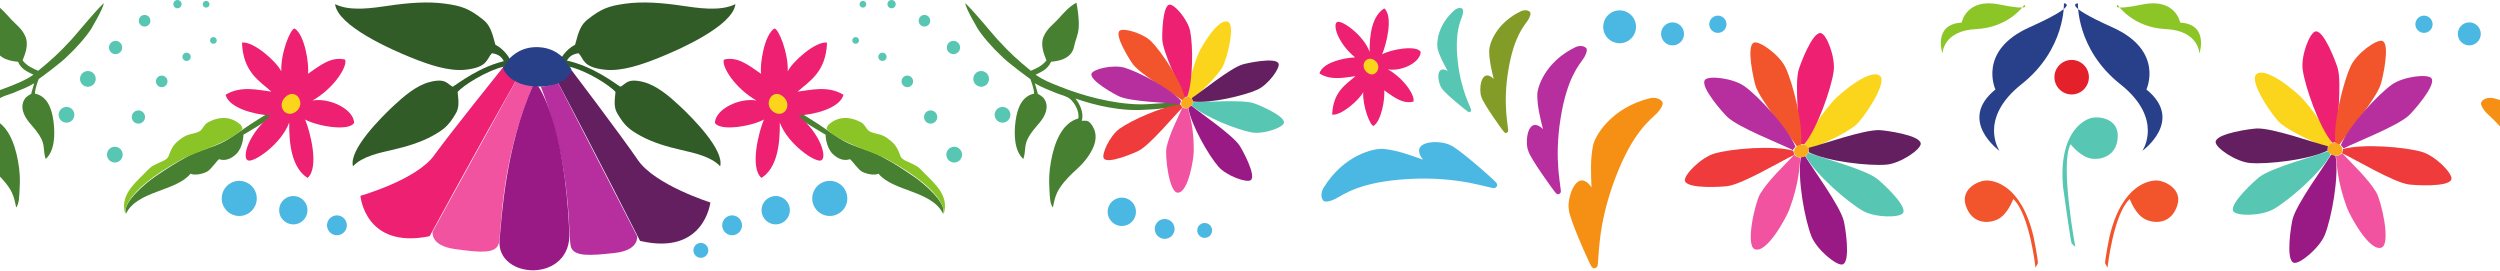 <svg width="1512" height="164" viewBox="0 0 1512 164" fill="none" xmlns="http://www.w3.org/2000/svg">
<path d="M309.725 38.854C308.809 35.615 305.313 29.997 299.618 27.05C297.435 18.566 296.01 14.901 292.068 11.783C283.702 5.177 279.261 3.605 269.181 2.214C258.618 0.75 246.863 1.722 235.448 3.389C225.916 4.78 211.836 7.13 202.661 2.495C204.155 15.706 236.773 30.057 249.139 35.016C258.988 38.951 271.336 43.342 281.799 42.145C295.246 40.594 294.191 35.633 297.5 32.2C301.251 32.676 304.363 34.448 305.523 39.404L309.725 38.854" fill="#315C28"/>
<path d="M337.711 38.854C338.632 35.615 342.122 29.997 347.822 27.05C350.006 18.566 351.431 14.901 355.367 11.783C363.736 5.177 368.174 3.605 378.254 2.214C388.82 0.75 400.577 1.722 411.99 3.389C421.525 4.78 435.604 7.13 444.776 2.495C443.291 15.706 410.673 30.057 398.294 35.016C388.447 38.951 376.102 43.342 365.639 42.145C352.194 40.594 353.247 35.633 349.94 32.2C346.185 32.676 343.072 34.448 341.915 39.404L337.711 38.854" fill="#315C28"/>
<path d="M345.778 42.574C345.778 42.574 375.491 81.71 385.821 96.816C396.153 111.922 429.621 122.448 429.621 122.448C429.621 122.448 426.023 154.829 387.101 145.688C387.101 145.688 358.572 89.517 337.218 49.457C337.218 49.457 341.697 47.078 345.778 42.574" fill="#641F61"/>
<path d="M327.048 52.343C327.048 52.343 334.147 52.343 337.217 49.457L385.311 142.781C385.311 142.781 386.972 151.28 371.751 152.992C356.53 154.711 347.499 155.158 345.379 149.579C343.271 144.006 346.785 102.633 327.048 52.343Z" fill="#B72F9E"/>
<path d="M304.066 40.965C304.066 40.965 273.251 79.237 262.499 94.046C251.742 108.855 217.985 118.422 217.985 118.422C217.985 118.422 220.672 150.885 259.833 142.859C259.833 142.859 289.942 87.526 312.425 48.089C312.425 48.089 308.008 45.584 304.066 40.965" fill="#ED2071"/>
<path d="M322.508 51.269C322.508 51.269 315.409 51.066 312.425 48.09L261.699 140.01C261.699 140.01 259.804 148.459 274.965 150.605C290.136 152.75 299.154 153.452 301.424 147.942C303.696 142.429 301.345 100.972 322.508 51.269" fill="#F253A1"/>
<path d="M325.626 52.354C325.626 52.354 341.409 73.812 344.298 139.804C346.524 171.581 299.716 169.412 302.143 144.863C303.466 131.563 305.476 89.628 322.508 51.268L325.626 52.354" fill="#991A84"/>
<path d="M345.778 42.574C345.778 42.574 340.883 29.139 325.541 28.503C310.199 27.872 304.066 40.965 304.066 40.965C304.066 40.965 307.688 52.795 327.048 52.343C343.067 51.969 345.778 42.574 345.778 42.574" fill="#284088"/>
<path d="M305.009 40.2C293.401 43.047 280.082 51.847 276.786 55.575C277.573 62.326 277.573 65.386 275.595 68.748C271.388 75.881 268.614 78.268 261.709 82.098C254.471 86.126 245.69 88.723 236.962 90.721C229.676 92.391 218.827 94.647 213.482 100.58C210.862 90.595 230.456 71.054 238.027 63.99C244.047 58.372 251.758 51.726 259.662 49.662C269.829 46.999 270.456 50.887 273.815 52.449C276.393 51.05 290.317 39.727 307.373 36.401L305.009 40.2" fill="#315C28"/>
<path d="M344.03 40.2C355.638 43.047 368.951 51.847 372.252 55.575C371.457 62.326 371.462 65.386 373.439 68.748C377.648 75.881 380.417 78.268 387.324 82.098C394.562 86.126 403.34 88.723 412.069 90.721C419.36 92.391 430.211 94.647 435.552 100.58C438.168 90.595 418.578 71.054 411.004 63.99C404.983 58.372 397.278 51.726 389.371 49.662C379.202 46.999 378.577 50.887 375.221 52.449C372.643 51.05 358.719 39.727 341.663 36.401L344.03 40.2" fill="#315C28"/>
<path d="M23.111 42.797C30.711 36.554 35.53 32.318 43.206 23.942C46.956 19.852 55.283 9.344 62.744 1.864C62.387 5.781 54.766 17.748 55.992 16.108C52.753 21.744 45.292 29.829 41.6 33.186C37.306 37.863 23.413 47.813 23.413 47.813C23.413 47.813 21.214 53.108 21.138 56.639C28.25 58.051 31.228 65.028 32.323 73.102C33.451 81.478 33.05 91.284 27.641 96.171C26.079 91.649 27.195 88.547 25.09 84.167C23.19 80.21 20.61 77.571 17.729 74.098C14.692 70.444 11.58 64.7 15.146 59.578C16.136 58.166 18.875 56.749 18.875 56.749C18.875 56.749 19.597 53.781 20.697 50.361C16.346 52.943 12.428 54.315 7.617 56.329C4.882 57.465 1.34 58.043 -0.857 60.041C-3.67 62.596 -6.363 67.612 -5.61 71.651C4.612 74.466 8.969 86.946 10.832 97.091C12.013 103.548 12.244 108.249 11.855 114.458C11.63 118.17 11.659 123.41 9.748 125.5C8.441 118.273 7.179 114.561 0.836 107.702C-3.977 102.496 -7.428 100.569 -11.546 94.604C-14.994 89.606 -18.742 82.117 -13.38 75.042C-11.436 72.479 -9.809 73.041 -7.688 73.067C-9.365 67.418 -5.536 61.689 -3.867 59.605C-8.762 61.255 -25.264 66.947 -42.668 66.54C-51.287 66.343 -67.471 64.81 -67.19 63.059C-66.828 60.874 -49.308 63.317 -43.114 63.104C-26.292 62.962 -7.452 57.591 5.51 52.393C10.646 50.337 15.619 48.497 20.243 45.161C17.346 43.725 12.855 42.103 10.892 37.345C8.068 37.037 -1.587 36.441 -3.132 27.817C-3.746 24.395 -5.5 21.382 -5.849 16.686C-6.213 11.736 -5.143 5.108 -4.487 1.609C0.62 4.443 3.536 8.26 6.688 11.649C9.806 15.004 12.984 17.049 15.157 21.631C17.771 27.152 14.897 33.291 13.65 36.525C16.511 40.108 20.127 41.535 23.111 42.797" fill="#468030"/>
<path d="M104.841 2.187C105.02 0.815 106.274 -0.158 107.644 0.021C109.014 0.195 109.985 1.449 109.809 2.823C109.638 4.196 108.381 5.169 107.014 4.995C105.644 4.816 104.673 3.56 104.841 2.187" fill="#57C6B2"/>
<path d="M110.368 34.042C110.544 32.67 111.796 31.7 113.166 31.876C114.538 32.05 115.507 33.301 115.333 34.678C115.155 36.051 113.901 37.024 112.536 36.85C111.163 36.671 110.192 35.42 110.368 34.042Z" fill="#57C6B2"/>
<path d="M122.645 2.316C122.784 1.201 123.805 0.41 124.917 0.552C126.03 0.691 126.82 1.714 126.678 2.829C126.539 3.951 125.518 4.735 124.406 4.593C123.293 4.451 122.5 3.433 122.645 2.316Z" fill="#57C6B2"/>
<path d="M127.041 24.189C127.182 23.075 128.201 22.284 129.313 22.428C130.426 22.57 131.216 23.587 131.074 24.705C130.933 25.819 129.917 26.611 128.802 26.471C127.689 26.327 126.899 25.304 127.041 24.189Z" fill="#57C6B2"/>
<path d="M83.983 12.106C84.23 10.184 85.983 8.825 87.901 9.067C89.819 9.314 91.176 11.07 90.93 12.995C90.688 14.916 88.935 16.276 87.014 16.029C85.101 15.787 83.739 14.031 83.983 12.106" fill="#57C6B2"/>
<path d="M94.33 48.776C94.58 46.849 96.333 45.495 98.249 45.737C100.167 45.981 101.526 47.732 101.28 49.662C101.038 51.583 99.283 52.943 97.364 52.698C95.446 52.456 94.089 50.695 94.33 48.776Z" fill="#57C6B2"/>
<path d="M65.941 28.224C66.219 26.027 68.224 24.476 70.415 24.754C72.609 25.036 74.16 27.044 73.882 29.239C73.604 31.434 71.599 32.993 69.407 32.715C67.211 32.431 65.66 30.422 65.941 28.224" fill="#57C6B2"/>
<path d="M79.734 70.276C80.009 68.075 82.017 66.524 84.211 66.803C86.405 67.079 87.956 69.088 87.678 71.288C87.397 73.488 85.392 75.04 83.201 74.755C81.007 74.48 79.453 72.468 79.734 70.276Z" fill="#57C6B2"/>
<path d="M48.434 47.111C48.759 44.504 51.147 42.658 53.748 42.989C56.354 43.32 58.199 45.705 57.865 48.313C57.532 50.923 55.149 52.769 52.548 52.435C49.943 52.104 48.1 49.719 48.434 47.111Z" fill="#57C6B2"/>
<path d="M64.736 92.924C65.069 90.311 67.452 88.466 70.053 88.799C72.656 89.133 74.501 91.515 74.171 94.126C73.843 96.736 71.457 98.582 68.854 98.251C66.25 97.917 64.405 95.532 64.736 92.924Z" fill="#57C6B2"/>
<path d="M35.506 68.824C35.839 66.211 38.222 64.37 40.823 64.702C43.426 65.03 45.276 67.417 44.943 70.028C44.61 72.636 42.23 74.484 39.623 74.156C37.018 73.822 35.173 71.437 35.506 68.824Z" fill="#57C6B2"/>
<path d="M166.571 69.426C163.399 71.769 146.96 81.769 147.156 81.483C147.353 81.201 147.141 89.02 142.908 93.113C139.493 96.415 135.751 97.435 132.51 96.271C131.242 96.981 127.637 102.622 125.023 103.926C122.485 105.191 117.73 106.287 115.247 105.041C106.314 115.917 83.099 115.165 76.152 129.288C73.722 122.608 88.35 110.57 93.489 107.049C101.049 101.868 105.857 98.708 113.94 94.391C121.892 90.15 130.788 89.036 138.811 83.728C142.595 81.22 144.498 80.092 147.673 77.749C150.626 75.567 165.9 65.882 166.477 66.187C166.477 66.187 169.744 67.086 166.571 69.426Z" fill="#468030"/>
<path d="M75.936 129.812C72.134 118.912 80.839 111.382 87.103 105.138C90.399 101.847 90.677 101.011 94.856 99.055C98.928 97.138 100.217 96.944 101.705 94.972C102.272 94.234 103.335 88.552 107.749 85.234C109.058 84.259 110.342 83.029 112.528 82.048C115.273 80.812 118.611 80.755 120.928 79.256C122.611 78.162 123.435 75.163 125.949 73.872C133.499 69.989 140.37 70.583 145.776 75.731C145.973 75.922 146.841 77.668 146.626 78.068C138.884 86.147 117.194 92.425 110.659 95.979C71.165 117.411 75.936 129.812 75.936 129.812" fill="#8AC427"/>
<path d="M186.257 44.635C187.067 39.201 184.469 21.213 178.171 17.212C175.602 17.441 169.657 32.195 170.133 43.173C167.246 37.195 153.268 24.81 146.356 25.762C146.994 43.788 157.257 49.212 164.17 55.419C156.767 54.596 145.797 51.51 136.425 57.325C138.501 65.296 153.675 69.334 163.724 69.839C149.893 81.257 146.335 95.296 149.836 96.941C153.1 98.829 170.169 87.175 174.922 74.093C174.751 87.14 176.457 101.495 186.023 107.612C193.287 101.319 187.527 79.29 184.511 72.26C191.508 76.262 211.167 79.7 214.187 74.243C213.752 65.809 199.053 58.963 188.999 60.801C202.115 53.358 210.34 40.042 208.721 36.059C200.315 33.919 193.408 39.748 186.257 44.635" fill="#ED2071"/>
<path d="M178.924 67.552C172.662 72.068 167.023 63.829 172.649 58.634C179.144 52.627 185.396 62.883 178.924 67.552Z" fill="#FAD51B"/>
<path d="M169.857 131.207C172.111 135.382 177.308 136.935 181.478 134.677C185.643 132.422 187.194 127.213 184.942 123.039C182.688 118.866 177.486 117.315 173.321 119.571C169.156 121.829 167.605 127.037 169.857 131.207Z" fill="#4BB8E3"/>
<path d="M135.378 125.053C138.163 130.217 144.592 132.138 149.744 129.346C154.893 126.557 156.814 120.111 154.027 114.95C151.245 109.797 144.813 107.87 139.661 110.66C134.51 113.452 132.594 119.898 135.378 125.053" fill="#4BB8E3"/>
<path d="M198.499 139.129C200.074 142.047 203.714 143.135 206.632 141.561C209.545 139.978 210.637 136.329 209.054 133.408C207.482 130.495 203.84 129.404 200.921 130.982C198.008 132.562 196.922 136.208 198.499 139.129" fill="#4BB8E3"/>
<path d="M623.443 42.797C615.844 36.554 611.021 32.318 603.351 23.942C599.597 19.852 591.274 9.344 583.809 1.864C584.168 5.781 591.787 17.748 590.562 16.108C593.805 21.744 601.262 29.829 604.952 33.186C609.245 37.863 623.141 47.813 623.141 47.813C623.141 47.813 625.338 53.108 625.419 56.639C618.31 58.051 615.322 65.028 614.23 73.102C613.105 81.478 613.501 91.284 618.912 96.171C620.475 91.649 619.358 88.547 621.462 84.167C623.363 80.21 625.94 77.571 628.828 74.098C631.86 70.444 634.974 64.7 631.407 59.578C630.419 58.166 627.682 56.749 627.682 56.749C627.682 56.749 626.959 53.781 625.859 50.361C630.204 52.943 634.128 54.315 638.935 56.329C641.67 57.465 645.214 58.043 647.414 60.041C650.222 62.596 652.919 67.612 652.163 71.651C641.94 74.466 637.59 86.946 635.728 97.091C634.537 103.548 634.31 108.249 634.694 114.458C634.928 118.17 634.894 123.41 636.809 125.5C638.113 118.273 639.374 114.561 645.716 107.702C650.531 102.496 653.984 100.569 658.098 94.604C661.548 89.606 665.3 82.117 659.933 75.042C657.991 72.479 656.368 73.041 654.243 73.067C655.916 67.418 652.088 61.689 650.417 59.605C655.315 61.255 671.82 66.947 689.226 66.54C697.838 66.343 714.027 64.81 713.739 63.059C713.381 60.874 695.861 63.317 689.667 63.104C672.842 62.962 654.005 57.591 641.043 52.393C635.904 50.337 630.932 48.497 626.312 45.161C629.208 43.725 633.695 42.103 635.661 37.345C638.487 37.037 648.137 36.441 649.687 27.817C650.302 24.395 652.055 21.382 652.401 16.686C652.765 11.736 651.694 5.108 651.04 1.609C645.935 4.443 643.023 8.26 639.869 11.649C636.746 15.004 633.566 17.049 631.398 21.631C628.779 27.152 631.658 33.291 632.905 36.525C630.043 40.108 626.426 41.535 623.443 42.797" fill="#468030"/>
<path d="M721.418 60.103C727.099 54.435 734.7 47.789 739.118 41.004C741.753 36.945 747.506 15.148 742.616 13.179C736.575 10.747 726.16 28.987 724.673 32.67C719.149 46.325 719.028 54.388 718.331 58.618C720.245 58.715 721.418 60.103 721.418 60.103" fill="#FAD51B"/>
<path d="M715.094 65.1C711.848 72.437 707.158 81.391 705.49 89.318C704.496 94.053 707.011 116.467 712.277 116.525C718.789 116.604 721.906 95.825 721.969 91.857C722.188 77.125 719.391 69.564 718.509 65.36C716.69 65.967 715.094 65.1 715.094 65.1" fill="#F253A1"/>
<path d="M718.674 65.149C720.363 75.594 731.037 94.1 736.937 100.827C741.788 106.356 754.128 110.796 756.486 108.927C759.961 106.172 751.301 90.475 749.764 88.148C745.374 81.499 726.306 68.67 720.468 63.814L718.674 65.149" fill="#991A84"/>
<path d="M720.883 63.887C728.781 70.886 748.411 78.552 757.026 80.092C764.11 81.365 775.992 77.187 776.522 74.295C777.313 70.036 760.955 63.296 758.341 62.449C750.875 60.038 728.72 61.9 721.347 61.76L720.883 63.887Z" fill="#57C6B2"/>
<path d="M721.522 61.392C731.985 62.675 752.498 57.848 760.469 54.231C767.024 51.257 774.452 41.073 773.257 38.391C771.502 34.434 754.205 38.16 751.574 38.948C744.061 41.191 726.854 55.309 720.704 59.373L721.522 61.392Z" fill="#641F61"/>
<path d="M718.081 58.458C721.669 48.528 721.552 27.423 719.817 18.829C718.386 11.767 710.139 2.237 707.259 2.802C703.014 3.636 702.779 21.355 702.956 24.097C703.466 31.937 713.351 51.891 715.936 58.808L718.081 58.458Z" fill="#ED2071"/>
<path d="M716.654 59.199C714.199 48.925 702.52 31.353 696.353 25.127C691.287 20.019 679.167 16.599 677.072 18.657C673.986 21.689 683.506 36.619 685.167 38.816C689.89 45.081 709.102 56.307 715.05 60.666L716.654 59.199" fill="#F2552C"/>
<path d="M714.325 60.984C707.231 53.173 688.545 43.417 680.151 40.946C673.247 38.911 660.987 41.772 660.138 44.584C658.896 48.73 674.427 57.217 676.932 58.337C684.086 61.552 706.316 62.109 713.63 63.048L714.325 60.984" fill="#B72F9E"/>
<path d="M713.938 63.269C703.42 64.042 684.229 72.749 677.11 77.844C671.254 82.032 665.932 93.463 667.619 95.865C670.108 99.401 686.356 92.398 688.786 91.12C695.721 87.453 709.88 70.275 715.127 65.093L713.938 63.269" fill="#EF3B3B"/>
<path d="M719.983 64.352C723.615 61.365 719.871 56.862 716.254 59.304C711.99 62.175 715.447 68.082 719.983 64.352Z" fill="#F8AB1C"/>
<path d="M541.709 2.187C541.535 0.815 540.277 -0.158 538.911 0.021C537.539 0.195 536.565 1.449 536.743 2.823C536.92 4.196 538.173 5.169 539.541 4.995C540.915 4.816 541.88 3.56 541.709 2.187Z" fill="#57C6B2"/>
<path d="M536.184 34.042C536.015 32.67 534.759 31.7 533.39 31.876C532.02 32.05 531.048 33.301 531.222 34.678C531.396 36.051 532.649 37.024 534.021 36.85C535.389 36.671 536.363 35.42 536.184 34.042Z" fill="#57C6B2"/>
<path d="M523.908 2.316C523.767 1.201 522.747 0.41 521.635 0.552C520.522 0.691 519.733 1.714 519.874 2.829C520.019 3.951 521.037 4.735 522.152 4.593C523.265 4.451 524.051 3.433 523.908 2.316Z" fill="#57C6B2"/>
<path d="M519.513 24.189C519.369 23.075 518.356 22.284 517.237 22.428C516.125 22.57 515.337 23.587 515.479 24.705C515.621 25.819 516.641 26.611 517.754 26.471C518.864 26.327 519.656 25.304 519.513 24.189Z" fill="#57C6B2"/>
<path d="M562.571 12.106C562.327 10.184 560.575 8.825 558.65 9.067C556.738 9.314 555.38 11.07 555.62 12.995C555.866 14.916 557.624 16.276 559.536 16.029C561.456 15.787 562.815 14.031 562.571 12.106" fill="#57C6B2"/>
<path d="M552.22 48.776C551.979 46.849 550.223 45.495 548.301 45.737C546.384 45.981 545.025 47.732 545.271 49.662C545.517 51.583 547.27 52.943 549.187 52.698C551.106 52.456 552.468 50.695 552.22 48.776Z" fill="#57C6B2"/>
<path d="M580.616 28.224C580.336 26.027 578.33 24.476 576.139 24.754C573.942 25.036 572.392 27.044 572.67 29.239C572.95 31.434 574.954 32.993 577.152 32.715C579.339 32.431 580.898 30.422 580.616 28.224" fill="#57C6B2"/>
<path d="M566.82 70.276C566.541 68.075 564.536 66.524 562.345 66.803C560.151 67.079 558.598 69.088 558.878 71.288C559.16 73.488 561.161 75.04 563.352 74.755C565.549 74.48 567.102 72.468 566.82 70.276" fill="#57C6B2"/>
<path d="M598.123 47.111C597.793 44.504 595.411 42.658 592.804 42.989C590.207 43.32 588.36 45.705 588.688 48.313C589.023 50.923 591.403 52.769 594.007 52.435C596.608 52.104 598.453 49.719 598.123 47.111Z" fill="#57C6B2"/>
<path d="M581.818 92.924C581.486 90.311 579.103 88.466 576.499 88.799C573.902 89.133 572.05 91.515 572.384 94.126C572.716 96.736 575.098 98.582 577.705 98.251C580.302 97.917 582.151 95.532 581.818 92.924" fill="#57C6B2"/>
<path d="M611.048 68.824C610.713 66.211 608.333 64.37 605.732 64.702C603.125 65.03 601.283 67.417 601.615 70.028C601.941 72.636 604.33 74.484 606.931 74.156C609.535 73.822 611.378 71.437 611.048 68.824Z" fill="#57C6B2"/>
<path d="M479.98 69.426C483.158 71.769 499.591 81.769 499.397 81.483C499.198 81.201 499.413 89.02 503.649 93.113C507.058 96.415 510.803 97.435 514.041 96.271C515.317 96.981 518.917 102.622 521.535 103.926C524.072 105.191 528.823 106.287 531.304 105.041C540.24 115.917 563.458 115.165 570.401 129.288C572.838 122.608 558.204 110.57 553.063 107.049C545.506 101.868 540.695 98.708 532.614 94.391C524.664 90.15 515.763 89.036 507.743 83.728C503.958 81.22 502.056 80.092 498.883 77.749C495.925 75.567 480.651 65.882 480.077 66.187C480.077 66.187 476.807 67.086 479.98 69.426Z" fill="#468030"/>
<path d="M570.618 129.812C574.416 118.912 565.713 111.382 559.451 105.138C556.154 101.847 555.877 101.011 551.699 99.055C547.621 97.138 546.34 96.944 544.846 94.972C544.282 94.234 543.221 88.552 538.803 85.234C537.496 84.259 536.212 83.029 534.026 82.048C531.281 80.812 527.942 80.755 525.625 79.256C523.944 78.162 523.115 75.163 520.605 73.872C513.054 69.989 506.181 70.583 500.775 75.731C500.581 75.922 499.712 77.668 499.93 78.068C507.669 86.147 529.356 92.425 535.892 95.979C575.388 117.411 570.618 129.812 570.618 129.812" fill="#8AC427"/>
<path d="M460.302 44.635C459.486 39.201 462.084 21.213 468.377 17.212C470.949 17.441 476.899 32.195 476.424 43.173C479.308 37.195 493.29 24.81 500.195 25.762C499.555 43.788 489.296 49.212 482.383 55.419C489.787 54.596 500.759 51.51 510.125 57.325C508.055 65.296 492.876 69.334 482.827 69.839C496.66 81.257 500.221 95.296 496.715 96.941C493.45 98.829 476.387 87.175 471.629 74.093C471.802 87.14 470.094 101.495 460.536 107.612C453.266 101.319 459.027 79.29 462.037 72.26C455.038 76.262 435.392 79.7 432.369 74.243C432.804 65.809 447.501 58.963 457.554 60.801C444.441 53.358 436.216 40.042 437.832 36.059C446.241 33.919 453.146 39.748 460.302 44.635" fill="#ED2071"/>
<path d="M467.632 67.552C473.896 72.068 479.531 63.829 473.909 58.634C467.406 52.627 461.158 62.883 467.632 67.552Z" fill="#FAD51B"/>
<path d="M476.696 131.207C474.439 135.382 469.246 136.935 465.078 134.677C460.913 132.422 459.36 127.213 461.611 123.039C463.866 118.866 469.072 117.315 473.229 119.571C477.397 121.829 478.951 127.037 476.696 131.207Z" fill="#4BB8E3"/>
<path d="M511.181 125.053C508.391 130.217 501.959 132.138 496.807 129.346C491.661 126.557 489.74 120.111 492.529 114.95C495.314 109.797 501.743 107.87 506.895 110.66C512.044 113.452 513.965 119.898 511.181 125.053" fill="#4BB8E3"/>
<path d="M448.052 139.129C446.477 142.047 442.837 143.135 439.927 141.561C437.006 139.978 435.919 136.329 437.499 133.408C439.071 130.495 442.716 129.404 445.632 130.982C448.545 132.562 449.632 136.208 448.052 139.129" fill="#4BB8E3"/>
<path d="M427.842 153.559C426.658 155.752 423.926 156.567 421.74 155.381C419.554 154.198 418.735 151.464 419.921 149.274C421.102 147.084 423.834 146.267 426.018 147.455C428.206 148.635 429.017 151.375 427.842 153.559" fill="#4BB8E3"/>
<path d="M675.428 120.065C679.854 118.383 684.805 120.612 686.484 125.047C688.162 129.485 685.939 134.443 681.513 136.126C677.084 137.806 672.134 135.576 670.456 131.141C668.777 126.704 671 121.748 675.428 120.065" fill="#4BB8E3"/>
<path d="M702.268 132.829C705.367 131.652 708.835 133.211 710.011 136.318C711.182 139.418 709.625 142.893 706.526 144.071C703.426 145.246 699.961 143.682 698.789 140.582C697.612 137.478 699.17 134.007 702.268 132.829Z" fill="#4BB8E3"/>
<path d="M726.987 135.145C729.311 134.262 731.911 135.44 732.793 137.759C733.673 140.09 732.504 142.696 730.181 143.576C727.855 144.46 725.257 143.29 724.378 140.961C723.492 138.631 724.665 136.029 726.987 135.145" fill="#4BB8E3"/>
<path d="M1217.61 120.354C1217.61 120.354 1214.34 129.716 1208.18 132.66C1201.84 135.689 1192.24 135.063 1188.82 124.063C1185.86 114.507 1195.9 109.578 1200.66 109.189C1205.41 108.8 1222.44 111.318 1229.94 143.386C1229.94 143.386 1232.42 155.73 1232.56 159.139L1231.07 161.887C1231.07 161.887 1227.52 129.477 1217.61 120.354" fill="#F2552C"/>
<path d="M1288.08 120.354C1288.08 120.354 1291.37 129.716 1297.52 132.66C1303.86 135.689 1313.47 135.063 1316.88 124.063C1319.84 114.507 1309.8 109.578 1305.05 109.189C1300.29 108.8 1283.27 111.318 1275.77 143.386C1275.77 143.386 1273.28 155.73 1273.14 159.139L1274.62 161.887C1274.62 161.887 1278.18 129.477 1288.08 120.354" fill="#F2552C"/>
<path d="M1252.3 87.202C1252.3 87.202 1258.32 95.073 1265.08 95.951C1272.05 96.866 1280.98 93.288 1280.82 81.765C1280.68 71.756 1269.6 70.2 1264.96 71.304C1260.32 72.414 1244.91 80.101 1247.72 112.918C1247.72 112.918 1251.98 143.967 1252.91 147.248L1255.17 149.396C1255.17 149.396 1245.71 98.935 1252.3 87.202" fill="#57C6B2"/>
<path d="M962.544 113.342C962.193 104.966 961.77 96.314 963.499 87.893C964.586 82.58 973.984 65.344 997.899 59.385C999.553 58.972 1003.68 58.877 1005.41 61.693C1006.34 63.202 1003.77 66.83 1002.29 68.315C997.684 72.916 987.447 79.922 976.829 107.963C965.431 138.049 967.339 158.074 966.045 161.245C964.602 162.819 963.363 162.351 962.536 161.25C961.434 159.754 948.814 131.658 948.848 126.721C947.522 121.003 952.753 102.637 961.166 111.512L962.544 113.342" fill="#F59014"/>
<path d="M1543.56 113.343C1543.91 104.967 1544.34 96.315 1542.61 87.894C1541.52 82.581 1532.12 65.346 1508.21 59.386C1506.55 58.973 1502.43 58.878 1500.7 61.694C1499.76 63.203 1502.34 66.831 1503.82 68.316C1508.42 72.917 1518.66 79.923 1529.28 107.964C1540.67 138.05 1538.77 158.075 1540.06 161.246C1541.5 162.82 1542.74 162.352 1543.57 161.251C1544.67 159.755 1557.29 131.659 1557.26 126.722C1558.58 121.004 1553.35 102.638 1544.94 111.513L1543.56 113.343" fill="#F59014"/>
<path d="M933.191 78.087C931.517 71.357 929.745 64.421 929.753 57.305C929.753 52.82 934.516 37.296 952.91 28.488C954.183 27.884 957.503 27.119 959.374 29.114C960.382 30.184 958.894 33.557 957.944 35.001C954.976 39.493 947.845 46.873 943.875 71.357C939.618 97.628 944.478 113.536 943.953 116.32C943.043 117.837 941.959 117.664 941.106 116.907C939.967 115.879 925.097 95.21 924.3 91.2C922.287 86.789 923.481 71.036 931.774 76.833L933.191 78.087" fill="#B72F9E"/>
<path d="M903.386 47.735C902.038 42.141 900.612 36.386 900.657 30.486C900.686 26.764 904.714 13.921 920.014 6.728C921.072 6.229 923.828 5.619 925.368 7.28C926.2 8.18 924.951 10.958 924.15 12.155C921.665 15.864 915.708 21.937 912.28 42.214C908.606 63.967 912.548 77.188 912.102 79.488C911.333 80.74 910.443 80.597 909.737 79.961C908.8 79.102 896.584 61.879 895.954 58.553C894.304 54.886 895.382 41.833 902.219 46.686L903.386 47.735" fill="#839C27"/>
<path d="M875.602 42.956C873.261 38.729 870.808 34.383 869.524 29.593C868.711 26.575 869.102 15.257 879.883 5.985C880.625 5.343 882.722 4.229 884.344 5.225C885.215 5.764 884.835 8.301 884.449 9.444C883.263 13.015 879.804 19.277 881.573 36.484C883.481 54.934 889.635 64.758 889.79 66.722C889.454 67.916 888.693 67.995 887.979 67.64C887.029 67.153 873.267 55.951 872.004 53.393C869.85 50.798 867.795 39.975 874.421 42.37L875.602 42.956Z" fill="#57C6B2"/>
<path d="M860.643 96.582C852.988 93.814 845.104 90.904 836.803 90.065C831.573 89.529 812.888 93.236 800.412 113.721C799.551 115.132 798.257 118.934 800.359 121.36C801.488 122.67 805.595 121.337 807.4 120.39C812.998 117.456 822.459 109.987 851.508 108.284C882.669 106.449 900.649 114.049 903.958 113.773C905.834 112.885 905.769 111.604 904.982 110.513C903.916 109.054 881.588 89.155 877.009 87.749C872.101 84.859 853.581 84.371 859.352 94.768L860.643 96.582" fill="#4BB8E3"/>
<path d="M1094.28 90.549C1102.97 86.41 1114.24 81.941 1121.96 76.031C1126.58 72.503 1141.81 50.133 1137.07 45.945C1131.2 40.758 1112.11 57.226 1108.95 60.796C1097.23 74.031 1093.87 83.114 1091.38 87.625C1093.51 88.508 1094.28 90.549 1094.28 90.549Z" fill="#FAD51B"/>
<path d="M1085.13 93.659C1078.52 100.663 1069.62 108.915 1064.56 117.22C1061.54 122.181 1055.41 148.563 1061.34 150.745C1068.69 153.45 1080.54 131.183 1082.19 126.708C1088.34 110.122 1088.2 100.437 1088.89 95.331C1086.58 95.281 1085.13 93.659 1085.13 93.659" fill="#F253A1"/>
<path d="M1089.16 95.155C1086.88 107.661 1091.56 132.894 1095.54 142.879C1098.82 151.089 1111.02 161.077 1114.44 159.907C1119.47 158.182 1115.96 136.932 1115.14 133.677C1112.84 124.389 1096.39 102.206 1091.72 94.374L1089.16 95.155" fill="#991A84"/>
<path d="M1092.16 94.615C1098.31 105.712 1117.46 122.272 1126.59 127.478C1134.1 131.76 1149.22 131.808 1150.99 128.753C1153.58 124.249 1137.76 110.042 1135.15 108.034C1127.66 102.305 1101.83 95.514 1093.54 92.397L1092.16 94.615" fill="#57C6B2"/>
<path d="M1093.88 92.044C1105.22 97.699 1130.37 100.476 1140.85 99.584C1149.45 98.851 1161.94 90.309 1161.66 86.792C1161.26 81.607 1140.18 78.876 1136.89 78.71C1127.48 78.237 1102.36 87.296 1093.77 89.431L1093.88 92.044" fill="#641F61"/>
<path d="M1091.17 87.347C1099.2 77.546 1107.52 53.601 1108.99 43.175C1110.2 34.602 1104.68 20.502 1101.2 19.99C1096.06 19.225 1088.69 39.194 1087.79 42.373C1085.24 51.446 1088.44 78.006 1088.6 86.876L1091.17 87.347" fill="#ED2071"/>
<path d="M1089.25 87.601C1090.59 74.987 1084.4 50.401 1079.91 40.887C1076.22 33.055 1063.87 24.316 1060.67 25.81C1055.97 28.002 1060.77 48.732 1061.76 51.886C1064.61 60.875 1081.85 81.302 1086.85 88.624L1089.25 87.601Z" fill="#F2552C"/>
<path d="M1085.9 88.698C1080.99 77.001 1063.75 58.446 1055.23 52.276C1048.23 47.202 1033.21 45.509 1031.12 48.353C1028.06 52.544 1042.24 68.394 1044.63 70.673C1051.44 77.18 1076.38 86.747 1084.29 90.751L1085.9 88.698" fill="#B72F9E"/>
<path d="M1084.55 91.124C1072.33 87.767 1047.12 89.92 1037.02 92.825C1028.71 95.212 1018.11 106.018 1019.06 109.412C1020.46 114.417 1041.66 113.016 1044.93 112.545C1054.24 111.183 1077.15 97.426 1085.17 93.661L1084.55 91.124Z" fill="#EF3B3B"/>
<path d="M1090.96 94.774C1096.26 92.857 1093.82 86.256 1088.76 87.562C1082.78 89.106 1084.33 97.179 1090.96 94.774Z" fill="#F8AB1C"/>
<path d="M973.853 8.061C978.351 4.917 984.534 6.019 987.67 10.522C990.809 15.028 989.709 21.225 985.213 24.366C980.721 27.508 974.53 26.406 971.394 21.9C968.258 17.399 969.362 11.206 973.853 8.061Z" fill="#4BB8E3"/>
<path d="M1007.58 14.789C1010.73 12.586 1015.06 13.361 1017.26 16.514C1019.45 19.663 1018.69 24.006 1015.54 26.204C1012.39 28.405 1008.06 27.632 1005.87 24.48C1003.67 21.327 1004.44 16.992 1007.58 14.789Z" fill="#4BB8E3"/>
<path d="M1035.99 10.391C1038.35 8.742 1041.59 9.321 1043.24 11.684C1044.89 14.05 1044.31 17.302 1041.95 18.953C1039.59 20.596 1036.34 20.026 1034.7 17.657C1033.05 15.296 1033.63 12.036 1035.99 10.391" fill="#4BB8E3"/>
<path d="M1248.26 2.001C1248.26 2.001 1249.38 29.711 1222.69 50.869C1195.99 72.027 1209.31 91.237 1209.31 91.237C1209.31 91.237 1183.64 72.845 1206.85 54.118C1206.85 54.118 1195.8 30.734 1227.34 16.558C1258.88 2.391 1248.26 2.001 1248.26 2.001" fill="#284089"/>
<path d="M1224.28 2.943C1224.28 2.943 1215.27 16.648 1195.15 17.594C1175.02 18.533 1174.8 32.374 1174.8 32.374C1174.8 32.374 1168.8 14.658 1186.41 13.674C1186.41 13.674 1189.16 -1.384 1209.2 2.704C1229.24 6.8 1224.28 2.943 1224.28 2.943" fill="#8BC526"/>
<path d="M837.156 54.623C837.772 58.901 835.657 73.04 830.692 76.168C828.671 75.981 824.047 64.351 824.464 55.712C822.17 60.402 811.122 70.093 805.692 69.322C806.256 55.133 814.355 50.914 819.816 46.056C813.998 46.676 805.346 49.061 798 44.441C799.661 38.184 811.615 35.061 819.525 34.706C808.687 25.671 805.939 14.61 808.702 13.327C811.274 11.853 824.664 21.093 828.353 31.399C828.264 21.138 829.666 9.849 837.213 5.07C842.908 10.052 838.287 27.361 835.893 32.879C841.415 29.759 856.883 27.13 859.25 31.436C858.869 38.069 847.283 43.395 839.376 41.915C849.666 47.822 856.09 58.33 854.796 61.462C848.175 63.107 842.766 58.496 837.156 54.623" fill="#ED2071"/>
<path d="M831.474 36.565C826.566 32.984 822.099 39.444 826.498 43.558C831.592 48.309 836.554 40.264 831.474 36.565Z" fill="#FAD51B"/>
<path d="M1407.39 89.549C1398.7 85.41 1387.43 80.941 1379.71 75.031C1375.09 71.503 1359.86 49.133 1364.61 44.945C1370.47 39.758 1389.57 56.226 1392.72 59.796C1404.44 73.031 1407.81 82.114 1410.3 86.625C1408.16 87.508 1407.39 89.549 1407.39 89.549Z" fill="#FAD51B"/>
<path d="M1416.55 92.659C1423.16 99.663 1432.05 107.915 1437.11 116.22C1440.14 121.181 1446.26 147.563 1440.33 149.745C1432.99 152.45 1421.13 130.183 1419.48 125.708C1413.34 109.122 1413.47 99.437 1412.79 94.331C1415.09 94.281 1416.55 92.659 1416.55 92.659" fill="#F253A1"/>
<path d="M1412.51 94.155C1414.79 106.661 1410.11 131.894 1406.13 141.879C1402.85 150.089 1390.65 160.077 1387.24 158.907C1382.2 157.182 1385.72 135.932 1386.53 132.677C1388.84 123.389 1405.28 101.206 1409.95 93.374L1412.51 94.155Z" fill="#991A84"/>
<path d="M1409.51 93.615C1403.37 104.712 1384.22 121.272 1375.08 126.478C1367.57 130.76 1352.45 130.808 1350.69 127.753C1348.09 123.249 1363.91 109.042 1366.53 107.034C1374.01 101.305 1399.84 94.514 1408.13 91.397L1409.51 93.615" fill="#57C6B2"/>
<path d="M1407.79 91.044C1396.45 96.699 1371.3 99.476 1360.83 98.584C1352.22 97.851 1339.73 89.309 1340 85.792C1340.42 80.607 1361.49 77.876 1364.78 77.71C1374.19 77.237 1399.31 86.296 1407.9 88.431L1407.79 91.044" fill="#641F61"/>
<path d="M1410.51 86.347C1402.47 76.546 1394.15 52.601 1392.68 42.175C1391.47 33.602 1396.99 19.502 1400.47 18.99C1405.61 18.225 1412.97 38.194 1413.87 41.373C1416.44 50.446 1413.23 77.006 1413.08 85.876L1410.51 86.347Z" fill="#ED2071"/>
<path d="M1412.42 86.601C1411.08 73.987 1417.27 49.401 1421.76 39.887C1425.45 32.055 1437.8 23.316 1441 24.81C1445.71 27.002 1440.9 47.732 1439.91 50.886C1437.07 59.875 1419.82 80.302 1414.82 87.624L1412.42 86.601" fill="#F2552C"/>
<path d="M1415.77 87.698C1420.67 76.001 1437.92 57.446 1446.43 51.276C1453.44 46.202 1468.46 44.509 1470.54 47.353C1473.62 51.544 1459.43 67.394 1457.05 69.673C1450.23 76.18 1425.28 85.747 1417.39 89.751L1415.77 87.698" fill="#B72F9E"/>
<path d="M1417.12 90.124C1429.34 86.767 1454.55 88.92 1464.65 91.825C1472.96 94.212 1483.56 105.018 1482.62 108.412C1481.21 113.417 1460.01 112.016 1456.75 111.545C1447.43 110.183 1424.52 96.426 1416.51 92.661L1417.12 90.124Z" fill="#EF3B3B"/>
<path d="M1410.71 93.774C1405.41 91.857 1407.85 85.256 1412.91 86.562C1418.89 88.106 1417.35 96.179 1410.71 93.774Z" fill="#F8AB1C"/>
<path d="M1497.41 14.789C1494.27 12.586 1489.93 13.361 1487.74 16.514C1485.54 19.663 1486.31 24.006 1489.46 26.204C1492.6 28.405 1496.94 27.632 1499.13 24.48C1501.33 21.327 1500.56 16.992 1497.41 14.789Z" fill="#4BB8E3"/>
<path d="M1469.01 10.391C1466.65 8.742 1463.4 9.321 1461.76 11.684C1460.11 14.05 1460.69 17.302 1463.05 18.953C1465.41 20.596 1468.66 20.026 1470.3 17.657C1471.95 15.296 1471.37 12.036 1469.01 10.391" fill="#4BB8E3"/>
<path d="M1256.73 2.001C1256.73 2.001 1255.62 29.711 1282.31 50.869C1309.01 72.027 1295.68 91.237 1295.68 91.237C1295.68 91.237 1321.35 72.845 1298.15 54.118C1298.15 54.118 1309.2 30.734 1277.66 16.558C1246.12 2.391 1256.73 2.001 1256.73 2.001" fill="#284089"/>
<path d="M1280.72 2.943C1280.72 2.943 1289.73 16.648 1309.86 17.594C1329.98 18.533 1330.19 32.374 1330.19 32.374C1330.19 32.374 1336.2 14.658 1318.59 13.674C1318.59 13.674 1315.84 -1.384 1295.8 2.704C1275.76 6.8 1280.72 2.943 1280.72 2.943" fill="#8BC526"/>
<path d="M1263.37 46.678C1263.37 52.444 1258.7 57.121 1252.94 57.121C1247.18 57.121 1242.52 52.444 1242.52 46.678C1242.52 40.916 1247.18 36.239 1252.94 36.239C1258.7 36.239 1263.37 40.916 1263.37 46.678Z" fill="#E4212B"/>
</svg>

